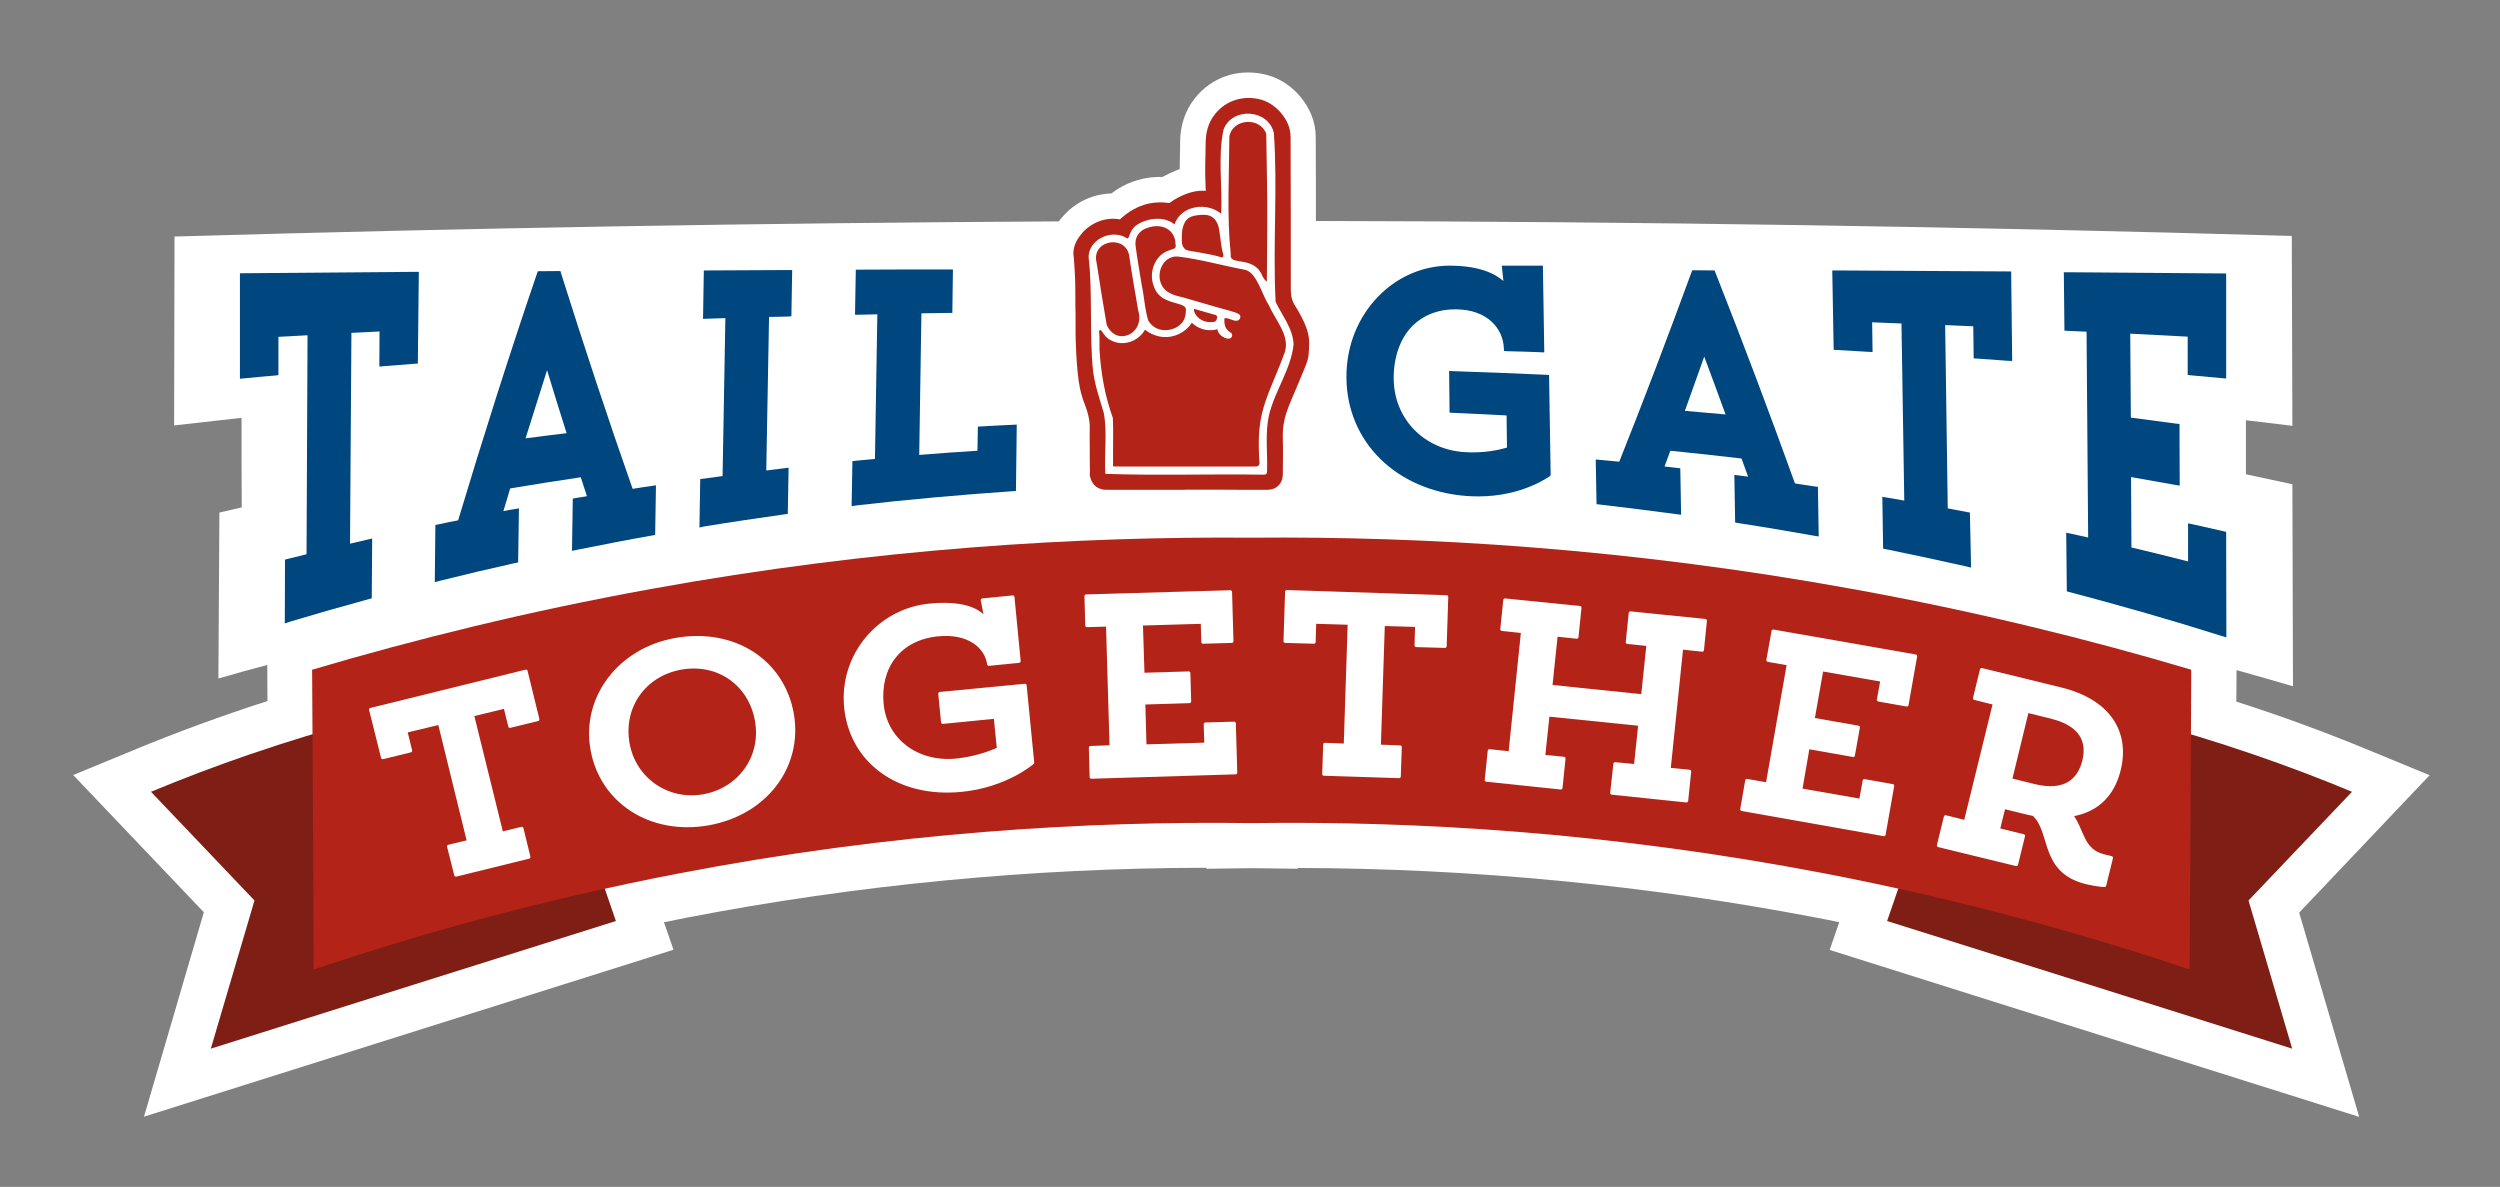 <?xml version="1.0" encoding="utf-8"?>
<!-- Generator: Adobe Illustrator 27.7.0, SVG Export Plug-In . SVG Version: 6.00 Build 0)  -->
<svg version="1.1" id="Layer_1" xmlns="http://www.w3.org/2000/svg" xmlns:xlink="http://www.w3.org/1999/xlink" x="0px" y="0px"
	 viewBox="0 0 1253.5 595.1" style="enable-background:new 0 0 1253.5 595.1;" xml:space="preserve">
<rect x="0" y="0" width="1253.5" height="595.1" fill="#808080" stroke="none"/>
<style type="text/css">
	.st0{fill:#FFFFFF;}
	.st1{fill:#7F1E14;}
	.st2{fill:#B32317;}
	.st3{fill:#FFFFFF;stroke:#FFFFFF;stroke-width:1.72;stroke-linecap:round;stroke-linejoin:round;}
	.st4{fill:#00467F;}
</style>
<g>
	<g>
		<path class="st0" d="M1218.2,388.7l-30.3-12.5c-21.8-9-44-17.2-66.6-24.4l0.1-15.8c9.7,2.7,19.1,5.4,28.3,8.1
			c-0.1-33.8-0.2-67.5-0.3-101.3c-7.8-1.7-15.6-3.3-23.3-5v-27.1c7.8,0.9,15.6,1.9,23.3,2.8c-0.1-33.4-0.2-61.8-0.3-95.2
			c-163.1-4.7-326.2-7.2-489.3-7.5c0-13.9,0-28.1-0.1-42.2c0-7.4-2.9-14.6-8.2-20.7c-5-5.7-11.2-9.4-18.3-10.8
			c-13-2.7-25.7,1.8-33.9,11.9c-5.1,6.3-7.7,14.1-7.6,23.1c0,1.9,0,3.8-0.1,5.8c0,2.1-0.1,4.4-0.1,6.9c-0.8,0.3-1.4,0.5-1.9,0.7
			c-2.3,0.9-4.5,2-6.7,3.2c-4.3-0.1-8.6,0.4-12.8,1.7c-5.7,1.7-10,4.4-12.9,6.6c-1,0-1.9,0.1-2.8,0.2c-3,0.3-8.8,1.4-14.8,5.4
			c-2.7,1.8-5,3.9-7.2,6.5c-0.4,0.4-0.9,1.1-1.5,1.9c-147.8,0.8-295.6,3.3-443.4,7.6c-0.1,33.2-0.1,61.5-0.2,94.7
			c11.3-1.3,22.5-2.5,33.8-3.8c0,15,0,30,0.1,44.9c-3.7,0.9-7.4,1.7-11.2,2.6c-0.2,27.7-0.3,55.5-0.5,83.2c8-2.3,16.1-4.6,24.5-6.8
			l0.1,18.1c-22.7,7.3-45.1,15.5-67.1,24.6l-30.3,12.5l65.5,68.8L72.2,559.9l265.5-83.7l-4.8-13.8c3.8-0.8,7.7-1.5,11.5-2.3
			c85.5-16.5,173-24.9,260.5-25v0.5l22.8-0.3h0.1l22.9,0.3v-0.4c87.5,0.2,175,8.6,260.5,25c3.7,0.7,7.3,1.4,11,2.2l-4.8,13.9
			l265.5,83.7l-30.1-102.4L1218.2,388.7z"/>
		<path class="st1" d="M267.9,342.8c-26.3,4.1-54.9,9.9-85.3,18c-40.2,10.7-75.9,23.3-106.9,36.2c17.3,18.2,34.6,36.3,51.9,54.5
			c-7.3,24.8-14.6,49.5-21.9,74.3c67.7-21.4,135.4-42.7,203.1-64C295.2,422.1,281.6,382.4,267.9,342.8L267.9,342.8z"/>
		<path class="st1" d="M987.1,342.8c26.3,4.1,54.9,9.9,85.3,18c40.2,10.7,75.9,23.3,106.9,36.2c-17.3,18.2-34.6,36.3-51.9,54.5
			c7.3,24.8,14.6,49.5,21.9,74.3c-67.7-21.4-135.4-42.7-203.1-64C959.8,422.1,973.5,382.4,987.1,342.8L987.1,342.8z"/>
		<path class="st2" d="M928.7,295.3c-112.4-20.4-214.3-26.5-301.1-25.7c-86.8-0.7-188.7,5.3-301.1,25.7
			c-61.8,11.2-118.6,25.3-170,40.5c0.3,50.1,0.6,100.2,0.8,150.3c53.6-18,114.7-35,182.7-48.1c108.6-20.9,206.3-26.4,287.2-25.3l0,0
			c0.1,0,0.3,0,0.4,0c0.1,0,0.3,0,0.4,0l0,0c81-1.1,178.6,4.4,287.2,25.3c68,13.1,129.1,30.1,182.7,48.1
			c0.3-50.1,0.6-100.2,0.8-150.3C1047.3,320.5,990.5,306.5,928.7,295.3L928.7,295.3z"/>
		<g>
			<polygon class="st3" points="255.7,364.1 269.6,360.7 263.7,336.6 185.9,355.8 191.9,379.8 205.8,376.4 203.4,366.6 220.4,362.5 
				235,422 225,424.4 228.6,438.7 265.1,429.7 261.6,415.4 251.5,417.9 236.8,358.4 253.3,354.4 			"/>
			<path class="st3" d="M338.9,320.7c-28.2,4.9-46.5,29-42,54.9c4.6,26.4,29.4,42.4,58.1,37.4c28.7-5,46.7-28.6,42.2-54.9
				C392.5,331.4,368,315.6,338.9,320.7L338.9,320.7z M352.7,399.1c-18.1,3.2-34.8-8.5-37.9-26.4c-3.2-18.3,8.2-34.5,26.7-37.8
				c18.8-3.3,34.7,8.2,37.9,26.5C382.6,379.6,370.8,395.9,352.7,399.1L352.7,399.1z"/>
			<path class="st3" d="M471.3,347.8l1.4,14.3l26.4-2.6l1.6,16c-5,2.3-12.5,4.8-21.2,5.7c-19.7,1.9-35.5-10-37.3-28.1
				c-1.8-18.5,8.6-33,28.1-34.9c15-1.5,24.2,5.7,25.5,14.8l15.1-1.5l-3.1-32.1l-15.2,1.5l2.1,10.8c-0.7-1.8-5.5-10.5-28.7-8.2
				c-25.2,2.5-44.4,25-41.9,51.1c2.6,26.7,25.8,44.7,57.9,41.6c22.5-2.2,35.7-13.8,35.7-13.8l-3.8-38.7L471.3,347.8L471.3,347.8z"/>
			<polygon class="st3" points="604.4,363.1 604.7,373.2 574,374.1 573.4,352.4 596.4,351.7 596,337.5 573,338.2 572.2,312.8 
				602.9,311.9 603.2,321.9 617.6,321.5 616.9,296.8 544.6,298.9 545,313.6 555.4,313.3 557.2,374.5 546.8,374.9 547.2,389.6 
				619.5,387.4 618.8,362.7 			"/>
			<polygon class="st3" points="644.4,321.5 658.8,321.9 659.1,311.9 676.6,312.4 674.6,373.7 664.3,373.3 663.8,388.1 701.5,389.3 
				702,374.6 691.5,374.2 693.5,313 710.4,313.5 710.1,323.6 724.5,324 725.3,299.3 645.2,296.7 			"/>
			<polygon class="st3" points="816,322 826.4,323.1 823.7,349 777.5,344.2 780.2,318.3 790.6,319.4 792.1,304.7 754.6,300.9 
				753.1,315.5 763.5,316.6 757.2,377.6 746.8,376.5 745.3,391.1 782.6,395 784.1,380.3 773.9,379.3 776.1,358.4 822.3,363.1 
				820.1,384 809.8,383 808.2,397.6 845.6,401.5 847.1,386.8 836.8,385.8 843.1,324.8 853.5,325.9 855,311.2 817.5,307.4 			"/>
			<polygon class="st3" points="886.5,331 896.8,332.8 886.2,393.2 875.9,391.4 873.4,405.8 944.6,418.4 948.9,394 934.8,391.5 
				933,401.4 902.8,396.1 906.5,374.7 929.2,378.7 931.7,364.7 909,360.7 913.4,335.7 943.7,341 941.9,350.9 956.1,353.4 960.4,329 
				889.1,316.5 			"/>
			<path class="st3" d="M1062.5,385.9c4.5-18.4-4.7-34.4-29.3-40.4l-39.6-9.7l-3.5,14.3l10,2.5l-14.6,59.5l-10-2.5l-3.5,14.3l39,9.5
				l3.5-14.3l-12.6-3.1l2.8-11.3l10.1,2.5c1.7,0.4,3.3,0.8,4.9,1.1c9.7,8.8,3.5,28.6,26.5,34.2c5.4,1.3,9,1.4,9,1.4l3.4-13.8
				l-3.7-0.9c-11.2-2.7-10.6-13-16.4-20.6C1051.9,406.4,1059.5,398.1,1062.5,385.9L1062.5,385.9z M1044.9,381.6
				c-2.4,9.6-9.5,16.1-24.8,12.4l-12.1-3l8.4-34.5l12.1,3C1043.9,363.3,1047.3,372,1044.9,381.6L1044.9,381.6z"/>
		</g>
		<g>
			<g>
				<path class="st4" d="M144.9,282.2c3.6-0.9,7.2-1.8,10.8-2.7c0.2-37.8,0.3-75.7,0.5-113.5c-6.2,0.3-12.4,0.7-18.6,1
					c0,6.4,0,12.8,0,19.2c-5.1,0.4-10.2,0.9-15.3,1.4c0-16.2,0-32.4,0-48.6c28.5-0.2,57.1-0.5,85.7-0.7c-0.1,14.1-0.3,28.1-0.4,42.2
					c-5.1,0.4-10.2,0.8-15.3,1.2c0.1-5.9,0.1-11.7,0.1-17.6c-6,0.3-12.1,0.6-18.1,0.9c-0.2,36.7-0.5,73.4-0.7,110.2
					c3.7-0.9,7.3-1.7,11-2.6c-0.1,8.6-0.1,17.3-0.2,26c-13.2,3.6-26.4,7.4-39.6,11.3C144.9,300.7,144.9,291.4,144.9,282.2
					L144.9,282.2z"/>
				<path class="st4" d="M142.8,312.6l0.1-32l1.5-0.4c3.1-0.8,6.2-1.5,9.3-2.3l0.5-109.8c-4.9,0.3-9.8,0.5-14.6,0.8l0,19.2l-1.8,0.2
					c-5.1,0.4-10.2,0.9-15.3,1.4l-2.2,0.2V137l2,0c28.5-0.2,57.1-0.5,85.7-0.7h2l-0.5,46l-1.8,0.1c-5.1,0.4-10.2,0.8-15.3,1.2
					l-2.2,0.2l0.1-17.6c-4.7,0.2-9.4,0.5-14.1,0.7l-0.7,105.7c2.9-0.7,5.7-1.3,8.6-2l2.5-0.6l-0.2,30l-1.5,0.4
					c-13.2,3.6-26.5,7.4-39.5,11.3L142.8,312.6L142.8,312.6z M146.9,283.7l-0.1,23.5c11.8-3.5,23.7-6.9,35.6-10.1l0.2-21.9
					c-2.9,0.6-5.7,1.3-8.5,2l-2.5,0.6l0.8-114.6l1.9-0.1c6-0.3,12.1-0.6,18.1-0.9l2.1-0.1l-0.1,17.5c3.8-0.3,7.5-0.6,11.3-0.9
					l0.4-38.3c-27.2,0.2-54.4,0.4-81.6,0.6v44.4c3.7-0.3,7.5-0.7,11.3-1l0-19.3l1.9-0.1c6.2-0.3,12.4-0.7,18.6-1l2.1-0.1l-0.5,117.2
					l-1.5,0.4C153.1,282.2,150,283,146.9,283.7L146.9,283.7z"/>
			</g>
			<g>
				<path class="st4" d="M220.3,264.9c3.6-0.8,7.3-1.5,10.9-2.2c13.2-44,26.5-85.4,39.8-124.6c2.8,0,5.6,0,8.4-0.1
					c12.2,38.5,24.3,74.9,36.4,109.5c3.7-0.6,7.3-1.1,11-1.7c-0.1,7-0.2,13.9-0.4,20.9c-12.6,2.3-25.2,4.7-37.8,7.2
					c0.1-7.4,0.2-14.7,0.4-22.1c2.6-0.4,5.2-0.9,7.8-1.3c-1.5-4.4-2.9-8.8-4.4-13.3c-12.8,1.9-25.5,3.9-38.3,6.1
					c-1.6,5.2-3.1,10.5-4.7,15.7c2.9-0.6,5.8-1.1,8.6-1.6c-0.1,7.7-0.2,15.4-0.3,23.1c-12.6,2.8-25.2,5.8-37.8,8.9
					C220.1,281.2,220.2,273,220.3,264.9L220.3,264.9z M260.7,222.2c8.7-1.2,17.3-2.3,26-3.4c-4.1-13.1-8.2-26.4-12.4-39.9
					C269.8,193.1,265.2,207.5,260.7,222.2L260.7,222.2z"/>
				<path class="st4" d="M218,291.9l0.3-28.7l1.6-0.3c3.2-0.7,6.5-1.4,9.8-2c12.6-41.9,25.8-83.5,39.5-123.6l0.5-1.3l11.3-0.1
					l0.4,1.4c11.7,37.1,23.7,73.4,35.8,107.8c3.1-0.5,6.2-1,9.4-1.4l2.3-0.4l-0.4,24.9l-1.6,0.3c-12.5,2.2-25.2,4.7-37.7,7.2
					l-2.4,0.5l0.4-26.2l1.6-0.3c1.8-0.3,3.7-0.6,5.5-0.9c-1-3.1-2.1-6.3-3.1-9.5c-11.8,1.8-23.6,3.6-35.4,5.6
					c-1.1,3.8-2.3,7.6-3.4,11.4c1.8-0.4,3.6-0.7,5.4-1l2.4-0.4l-0.4,27.1l-1.5,0.3c-12.6,2.8-25.3,5.8-37.7,8.9L218,291.9L218,291.9
					z M222.3,266.5l-0.2,20.3c11.2-2.8,22.5-5.4,33.8-8l0.3-19.1c-2.1,0.4-4.2,0.8-6.2,1.2l-3.2,0.6l0.9-3.1
					c1.6-5.3,3.1-10.5,4.7-15.8l0.4-1.2l1.2-0.2c12.7-2.1,25.6-4.2,38.3-6.1l1.7-0.2l0.5,1.6c1.5,4.4,2.9,8.9,4.4,13.3l0.7,2.2
					l-2.3,0.4c-2.1,0.3-4.1,0.7-6.2,1l-0.3,17.9c11.2-2.3,22.5-4.4,33.8-6.5l0.3-16.9c-2.9,0.4-5.8,0.9-8.7,1.3l-1.6,0.3l-0.5-1.6
					c-12.1-34.6-24.2-70.9-36-108.1l-5.5,0c-13.6,40-26.8,81.4-39.3,123.2l-0.3,1.1l-1.2,0.2C228.5,265.2,225.4,265.8,222.3,266.5
					L222.3,266.5z M257.9,224.6l0.9-3c4.5-14.5,9.1-29.1,13.6-43.3l2-6.1l1.9,6.1c4.1,13.4,8.2,26.9,12.4,39.9l0.7,2.3l-2.4,0.3
					c-8.6,1.1-17.4,2.2-26,3.4L257.9,224.6L257.9,224.6z M274.3,185.6c-3.6,11.3-7.2,22.8-10.8,34.2c6.8-0.9,13.7-1.8,20.6-2.6
					C280.8,206.8,277.5,196.2,274.3,185.6L274.3,185.6z"/>
			</g>
			<g>
				<path class="st4" d="M355,137.5c13.4-0.1,26.9-0.1,40.3-0.2c-0.1,6.4-0.2,12.8-0.3,19.2c-3.7,0.1-7.5,0.2-11.2,0.3
					c-0.5,27.1-1,54.2-1.5,81.2c3.7-0.4,7.5-0.9,11.2-1.3c-0.1,6.4-0.2,12.8-0.3,19.3c-13.5,1.9-27,3.9-40.5,6.1
					c0.1-6.7,0.2-13.5,0.4-20.2c3.7-0.5,7.5-1,11.2-1.5c0.5-27.7,1-55.4,1.5-83c-3.7,0.1-7.5,0.2-11.2,0.3
					C354.8,151,354.9,144.3,355,137.5L355,137.5z"/>
				<path class="st4" d="M350.7,264.5l0.4-24.3l1.7-0.2c3.2-0.4,6.3-0.9,9.5-1.3l1.4-79.2c-3,0.1-6,0.2-9.1,0.3l-2.1,0.1l0.4-24.3h2
					c13.4-0.1,26.9-0.1,40.3-0.2h2l-0.4,23.2l-1.9,0.1c-3.1,0.1-6.2,0.2-9.3,0.2l-1.4,77c3-0.4,6-0.7,8.9-1.1l2.3-0.3l-0.4,23.2
					l-1.7,0.2c-13.4,1.9-27,3.9-40.4,6.1L350.7,264.5L350.7,264.5z M355.1,243.7l-0.3,16.1c12.1-2,24.3-3.8,36.4-5.5l0.3-15.2
					c-3,0.4-6,0.7-8.9,1.1l-2.3,0.3l1.5-85.4l1.9-0.1c3.1-0.1,6.2-0.2,9.3-0.2l0.3-15.3c-12.1,0.1-24.2,0.1-36.3,0.2l-0.3,16.1
					c3-0.1,6-0.2,9.1-0.3l2.1-0.1l-1.6,86.8l-1.7,0.2C361.4,242.8,358.3,243.3,355.1,243.7L355.1,243.7z"/>
			</g>
			<g>
				<path class="st4" d="M429.1,251.5c0.1-6.2,0.2-12.4,0.3-18.5c3.7-0.4,7.5-0.7,11.2-1.1c0.4-25.5,0.8-50.9,1.2-76.4
					c-3.7,0.1-7.5,0.1-11.2,0.2c0.1-6.2,0.2-12.4,0.3-18.5c14.9-0.1,29.8-0.1,44.7-0.1c-0.1,5.9-0.2,11.9-0.2,17.8
					c-5.2,0.1-10.4,0.2-15.5,0.3c-0.4,25.1-0.8,50.1-1.1,75.2c11-0.9,22.1-1.7,33.2-2.4c0-4,0.1-8,0.1-12c5.2-0.3,10.3-0.6,15.5-0.8
					c-0.1,9.8-0.2,19.6-0.3,29.3C481.1,246.2,455.1,248.6,429.1,251.5L429.1,251.5z"/>
				<path class="st4" d="M427,253.8l0.4-22.6l1.8-0.2c3.1-0.3,6.3-0.6,9.5-0.9l1.2-72.5c-3,0.1-6.1,0.1-9.1,0.2l-2.1,0l0.4-22.6h2
					c14.9-0.1,29.8-0.1,44.7-0.1h2l-0.3,21.8l-1.9,0c-4.5,0.1-9.1,0.1-13.6,0.2l-1.1,71c9.7-0.8,19.5-1.5,29.2-2.1l0.2-12.1l1.9-0.1
					c5.2-0.3,10.3-0.6,15.5-0.8l2.1-0.1l-0.4,33.3l-1.8,0.1c-26,1.8-52.2,4.1-78,7.1L427,253.8L427,253.8z M431.4,234.8l-0.2,14.5
					c24.5-2.8,49.4-5.1,74.1-6.8l0.3-25.4c-3.8,0.2-7.7,0.4-11.5,0.6l-0.1,12l-1.9,0.1c-11,0.7-22.1,1.5-33.1,2.4l-2.2,0.2l1.2-79.3
					l1.9,0c4.5-0.1,9.1-0.2,13.6-0.2l0.2-13.8c-13.6,0-27.1,0.1-40.7,0.1l-0.2,14.5c3-0.1,6.1-0.1,9.1-0.2l2.1,0l-1.3,80.3l-1.8,0.2
					C437.6,234.2,434.5,234.5,431.4,234.8L431.4,234.8z"/>
			</g>
			<g>
				<path class="st4" d="M756,174.1c-0.6-11.1-9.9-20.9-26-21c-20.9-0.2-33.4,15.3-33.2,36.9c0.2,21.1,16.1,37.3,37.5,38.7
					c9.5,0.6,17.8-1,23.3-2.8c-0.1-6.5-0.2-13-0.3-19.5c-9.5-0.5-19.1-1-28.6-1.4c-0.1-5.6-0.1-11.3-0.2-16.9
					c15.3,0.5,30.7,1.1,46,1.8c0.2,15.8,0.5,31.7,0.7,47.5c0,0.1-15.2,11.1-39.6,9.3c-34.9-2.6-58.2-26.4-58.4-57.4
					c-0.2-30.2,22.4-54,49.5-54.1c24.9,0,29.3,11.1,29.9,13.3c-0.5-4.4-0.9-8.8-1.3-13.2c5.5,0,10.9,0,16.4,0
					c0.2,13.1,0.4,26.3,0.6,39.4C766.8,174.5,761.4,174.3,756,174.1L756,174.1z"/>
				<path class="st4" d="M741.2,248.9c-1.9,0-3.8-0.1-5.8-0.2c-35.3-2.7-60.1-27.1-60.3-59.4c-0.1-15.7,5.7-30.3,16.3-41
					c9.6-9.7,22.1-15,35.2-15.1h0.1c14.8,0,22.8,3.9,27.1,7.7l-0.8-7.7l20.6,0l0.7,43.5l-2.1-0.1c-5.4-0.2-10.9-0.4-16.3-0.5
					l-1.8-0.1l-0.1-1.8c-0.5-9.4-8.1-19-24-19.1c-8.8-0.1-16.2,2.8-21.7,8.2c-6.2,6.2-9.6,15.7-9.5,26.7c0.2,20,15.1,35.4,35.6,36.7
					c9.4,0.6,16.9-1,21.2-2.3l-0.2-16.1c-8.8-0.5-17.8-0.9-26.7-1.3l-1.9-0.1l-0.2-20.9l2.1,0.1c15.3,0.5,30.8,1.1,46.1,1.8l1.9,0.1
					l0.8,50.3l-0.6,0.6C776.5,239,763.4,248.9,741.2,248.9L741.2,248.9z M726.8,137.2L726.8,137.2c-12.1,0.1-23.6,5-32.4,13.9
					c-9.9,10-15.3,23.5-15.2,38.2c0.1,14.8,5.5,27.9,15.6,37.9c10.3,10.2,24.4,16.3,41,17.5c20.5,1.6,34.2-6.2,37.5-8.3l-0.7-44.6
					c-14-0.6-28.1-1.2-42-1.7l0.2,13c8.9,0.4,17.9,0.8,26.7,1.3l1.9,0.1l0.3,22.8l-1.4,0.5c-4.2,1.4-12.9,3.6-24.1,2.9
					c-22.6-1.4-39.2-18.5-39.4-40.7c-0.1-12.1,3.7-22.5,10.7-29.5c6.2-6.2,14.8-9.5,24.6-9.4c12.4,0.1,26,6.8,27.8,21.1
					c4.1,0.1,8.3,0.3,12.4,0.4l-0.5-35.3h-12.2l1.1,11l-3.9,0.7c-0.2-0.8-1.3-3.7-5.1-6.4C744.6,139,736.9,137.2,726.8,137.2
					L726.8,137.2z"/>
			</g>
			<g>
				<path class="st4" d="M802.1,232.5c3.7,0.4,7.4,0.7,11.1,1.1c12.3-30.8,24.5-62.8,36.7-96.2c2.8,0,5.6,0,8.4,0
					c13.4,33.9,26.8,69.3,40.2,106.6c3.7,0.5,7.3,1.1,11,1.6c0.1,7,0.2,13.9,0.4,20.9c-12.6-2.3-25.2-4.4-37.9-6.3
					c-0.1-6.6-0.2-13.3-0.4-19.9c2.6,0.3,5.2,0.7,7.8,1c-1.6-4.5-3.2-9-4.9-13.4c-12.8-1.5-25.7-2.9-38.5-4.1
					c-1.4,3.9-2.9,7.8-4.3,11.7c2.9,0.3,5.8,0.6,8.7,1c0.1,6.4,0.2,12.8,0.3,19.2c-12.8-1.7-25.6-3.3-38.4-4.8
					C802.3,244.8,802.2,238.7,802.1,232.5L802.1,232.5z M842,207.7c8.7,0.7,17.5,1.5,26.2,2.3c-4.6-12.6-9.2-25-13.7-37.2
					C850.3,184.7,846.1,196.3,842,207.7L842,207.7z"/>
				<path class="st4" d="M911.9,269l-2.4-0.4c-12.5-2.2-25.3-4.4-37.8-6.3L870,262l-0.4-23.9l2.3,0.3c1.5,0.2,3.1,0.4,4.6,0.6
					c-1.1-3.1-2.2-6.1-3.3-9.1c-11.8-1.4-23.9-2.7-35.7-3.9c-1,2.6-1.9,5.3-2.9,7.9c2.1,0.2,4.1,0.5,6.2,0.7l1.7,0.2l0.4,23.3
					l-2.3-0.3c-12.7-1.7-25.6-3.3-38.3-4.8l-1.8-0.2l-0.4-22.4l2.2,0.2c3.2,0.3,6.4,0.6,9.6,0.9c12.4-31.1,24.5-63,36.1-94.7
					l0.5-1.3l11.2,0.1l0.5,1.3c14,35.5,27,70,39.8,105.5c3.3,0.5,6.6,1,9.8,1.5l1.7,0.2L911.9,269L911.9,269z M873.9,258.5
					c11.3,1.8,22.7,3.7,33.9,5.6l-0.3-16.8c-3.1-0.5-6.2-0.9-9.3-1.4l-1.2-0.2l-0.4-1.1c-12.7-35.4-25.7-69.9-39.7-105.3l-5.7,0
					c-11.6,31.8-23.8,63.7-36.2,94.9l-0.6,1.4l-1.5-0.1c-3-0.3-5.9-0.6-8.8-0.9l0.2,14.4c11.4,1.3,23,2.7,34.4,4.2l-0.3-15.1
					c-2.3-0.3-4.7-0.5-7-0.8l-2.5-0.3l0.9-2.4c1.4-3.9,2.9-7.8,4.3-11.7l0.5-1.5l1.5,0.1c12.8,1.3,25.8,2.7,38.6,4.1l1.2,0.1
					l0.4,1.2c1.6,4.4,3.3,8.9,4.9,13.4l1.1,3.1l-3.3-0.4c-1.8-0.2-3.7-0.5-5.5-0.7L873.9,258.5L873.9,258.5z M871.1,212.3L868,212
					c-8.7-0.8-17.5-1.6-26.2-2.3l-2.6-0.2l0.9-2.5c4.2-11.5,8.3-23.2,12.4-34.8l1.8-5.2l1.9,5.2c4.6,12.3,9.2,24.8,13.7,37.2
					L871.1,212.3L871.1,212.3z M844.8,206c6.8,0.6,13.7,1.2,20.4,1.8c-3.5-9.6-7.1-19.4-10.7-29C851.3,187.8,848,197,844.8,206z"/>
			</g>
			<g>
				<path class="st4" d="M945.8,251.5c3.7,0.6,7.3,1.3,11,1.9c-0.5-31.1-1-62.1-1.5-93.1c-6.2-0.2-12.5-0.5-18.7-0.7
					c0.1,5,0.2,9.9,0.2,14.9c-5.1-0.3-10.2-0.6-15.4-0.9c-0.2-11.9-0.4-23.9-0.6-35.9c28.6,0.2,57.1,0.3,85.7,0.5
					c0.2,13.6,0.3,27.1,0.5,40.7c-5.1-0.4-10.2-0.7-15.3-1.1c-0.1-5.4-0.1-10.8-0.2-16.1c-6-0.3-12.1-0.5-18.1-0.8
					c0.5,31.9,0.9,63.8,1.4,95.7c3.7,0.7,7.4,1.4,11.1,2.1c0.1,7.8,0.2,15.6,0.3,23.4c-13.3-3-26.7-5.9-40.1-8.6
					C946,266.2,945.9,258.8,945.8,251.5L945.8,251.5z"/>
				<path class="st4" d="M988.3,284.6l-2.5-0.6c-13.3-3-26.8-5.9-40-8.6l-1.6-0.3l-0.4-26l2.4,0.4c2.9,0.5,5.7,1,8.6,1.5l-1.4-88.8
					c-4.9-0.2-9.8-0.4-14.7-0.6l0.2,14.9l-2.2-0.1c-5.1-0.3-10.2-0.6-15.4-0.9l-1.9-0.1l-0.7-39.8h2c28.6,0.2,57.1,0.3,85.7,0.5h2
					l0.5,44.9l-2.2-0.1c-5.1-0.4-10.2-0.7-15.3-1.1l-1.8-0.1l-0.2-16.1c-4.7-0.2-9.4-0.4-14.1-0.6l1.3,91.9c3.2,0.6,6.3,1.2,9.5,1.8
					l1.6,0.3L988.3,284.6L988.3,284.6z M948.2,271.9c12,2.4,24.1,5,36.1,7.8l-0.3-19.2c-3.2-0.6-6.3-1.2-9.5-1.8l-1.6-0.3l-1.5-99.4
					l2.1,0.1c6,0.2,12.1,0.5,18.1,0.8l1.9,0.1l0.2,16.2c3.8,0.3,7.5,0.5,11.3,0.8l-0.4-36.6c-27.2-0.2-54.5-0.3-81.7-0.5l0.5,31.9
					c3.8,0.2,7.6,0.4,11.4,0.6l-0.2-14.8l2.1,0.1c6.2,0.2,12.5,0.5,18.7,0.7l1.9,0.1l1.5,97.5l-2.4-0.4c-2.9-0.5-5.7-1-8.6-1.5
					L948.2,271.9L948.2,271.9z"/>
			</g>
			<g>
				<path class="st4" d="M1099,186.2c0-6.4,0-12.8,0-19.2c-10.9-0.6-21.9-1.2-32.8-1.8c0.1,15.3,0.2,30.6,0.3,46
					c8.2,1,16.3,2.1,24.4,3.2c0,8.9,0.1,17.8,0.1,26.7c-8.1-1.5-16.2-2.9-24.4-4.3c0.1,13.1,0.2,26.1,0.2,39.2
					c10.8,2.6,21.6,5.2,32.4,8c0-6.4,0-12.8,0-19.2c5,1.1,10.1,2.3,15.1,3.4c0,16.2,0,32.4,0,48.6c-25.2-7.9-50.5-15.2-76-21.9
					c-0.1-8.5-0.2-16.9-0.2-25.4c3.7,0.8,7.4,1.6,11,2.5c-0.3-35.9-0.6-71.8-0.9-107.7c-3.7-0.2-7.4-0.4-11.1-0.5
					c-0.1-8.5-0.2-16.9-0.2-25.4c25.8,0.2,51.6,0.4,77.4,0.6c0,16.2,0,32.4,0,48.6C1109.2,187.2,1104.1,186.7,1099,186.2L1099,186.2
					z"/>
				<path class="st4" d="M1116.3,319.6l-2.6-0.8c-25-7.9-50.5-15.2-75.9-21.9l-1.5-0.4l-0.3-29.4l2.4,0.5c2.9,0.6,5.7,1.3,8.6,1.9
					l-0.8-103.2c-3.1-0.1-6.2-0.3-9.2-0.4l-1.9-0.1l-0.3-29.3h2c25.8,0.2,51.6,0.4,77.4,0.6l2,0v52.7l-2.2-0.2
					c-5.1-0.5-10.2-0.9-15.3-1.4l-1.8-0.2l0-19.2c-9.6-0.5-19.2-1-28.8-1.5l0.3,42.1c7.5,1,15.2,2,22.7,3l1.7,0.2l0.1,30.9l-2.4-0.4
					c-7.3-1.3-14.7-2.6-22-3.9l0.2,35.3c9.4,2.2,19,4.6,28.4,7l0-19.1l2.4,0.5c5.1,1.1,10.1,2.3,15.1,3.4l1.6,0.4L1116.3,319.6
					L1116.3,319.6z M1040.3,293.4c24.1,6.3,48.2,13.3,72,20.7v-44.2c-3.7-0.9-7.4-1.7-11.1-2.5l0,19.3l-2.5-0.6
					c-10.7-2.7-21.6-5.4-32.3-8l-1.5-0.4l-0.3-43.2l2.3,0.4c7.3,1.2,14.7,2.6,22,3.9l-0.1-22.6c-7.6-1-15.2-2-22.7-3l-1.7-0.2
					l-0.3-49.8l2.1,0.1c10.9,0.6,21.9,1.1,32.8,1.8l1.9,0.1l0,19.3c3.8,0.3,7.5,0.7,11.3,1V141c-24.5-0.2-48.9-0.4-73.4-0.6
					l0.2,21.4c3.1,0.2,6.2,0.3,9.2,0.4l1.9,0.1l0.9,112.1l-2.5-0.6c-2.8-0.6-5.7-1.3-8.6-1.9L1040.3,293.4L1040.3,293.4z"/>
			</g>
		</g>
		<g>
			<path class="st2" d="M655.4,165.5c-1.5-4.6-3.9-8.8-6.4-12.8c-1.4-2.3-1.8-5-1.8-7.6c0-25.5,0-51-0.1-76.4c0-4.7-2-8.8-5-12.3
				c-3-3.4-6.7-5.9-11.3-6.8c-7.9-1.6-16.1,0.8-21.5,7.5c-3.6,4.4-4.8,9.5-4.8,15.1c0,6.4-0.5,12.2,0,22.1c0,0.6,0.1,1.1,0.1,1.4
				c-0.9-0.1-2.1-0.1-3.5,0c-3,0.3-5.2,1.1-6.8,1.7c-2,0.8-4.9,2.1-8,4.4c-2.8-0.4-7.3-0.7-12.4,0.8c-5.8,1.8-9.8,5.1-11.5,6.6
				c-0.4,0.3-0.7,0.6-0.8,0.8c-1.3-0.2-3.3-0.5-5.7-0.2c-1.2,0.1-5.1,0.7-9.2,3.4c-2.2,1.5-3.7,3.1-4.4,4c-1.2,1.5-4.1,5-4.1,9.7
				c0,1,0.1,1.8,0.2,2.3c0,0,0.3,3.4,0.5,7.4c0.4,5.5,0.2,13.1,0.3,17.1c0.2,5.2,0,9.1,0.1,13.8c0,0,0.2,17.8,2.2,27.2
				c0.4,1.9,0.9,3.6,0.9,3.6c0.3,1.2,0.8,2.6,1.9,5.5c1.1,3,1.9,6.1,2.1,9.3c0,4-0.1,8.1,0,12.2c0,3.8,0,7.6,0.1,11.3
				c-0.1,0.4-0.1,0.8-0.1,1.3c0,0.5,0.1,1,0.2,1.3c1.2,4.3,4,6.4,8.4,6.4c12.8,0,25.6,0,38.5,0c0.4,0,0.8,0,1.2-0.1
				c10.5,0,20.9,0,31.4,0.1c3,0,6,0,8.9,0c5,0.1,8.2-3,8.2-8c0-5.7,0.2-11.5,0-17.2c-0.1-1.7,0-3.3,0.1-5c0.5-6.1,2.4-10.6,3.8-14
				c7.9-18.7,8.5-19.8,9-23.2C656.4,174.2,656.9,170.2,655.4,165.5L655.4,165.5z"/>
			<path class="st0" d="M639.6,151.3c-1.5-28.1,1.1-56.8-0.9-84.8l-3.8,0.5c0.5,35.7,0.7,27.8,0.3,74.1c-0.3,0.3-2-1.9-2.3-2.9
				c-4.3-10.3-16.8-4.7-15.8-10.6l0,0c-2-19.6-0.8-39.5-0.7-59.2c1.7-9,15.4-9.9,18.5-1.3l3.8-0.5c-2.8-11.9-20.8-13.1-25.2-1.7
				c-3,13.7-0.5,28.3-1.2,42.3c-7.2-6.1-20.2-4.2-23.4,5.3c-5.3-4.3-13.4-3.2-18.8,0.2c-4.4,2.9-3.6,8.1-5.3,6.6
				c-8-4.9-20.5,1.5-18.8,11.4c1.7,14.5,0.3,38.6,2,54.7c0.8,7.4,3.3,14.4,5.4,21.5c1.9,10,0.2,20.5,0.8,30.7
				c26.2,0.9,52.9,0,79.3,0.4c1.5,0,1.8-0.5,1.8-1.9c0.3-9.1-1-18.7,0.9-27.6c2.8-12.3,11.1-23.2,12.4-35.8
				C648.3,164.6,642.8,158.3,639.6,151.3L639.6,151.3z M549.6,130.5c-1.3-10.4,14.9-12.7,16.6-2.2c1.2,9,3,18,4.4,27
				c0.2,0.7,0.4,1.4,0.5,2.1c1.2,6.9-4.3,11.8-9.5,11.1c-2.6-0.3-5.1-2.1-6.7-5.6c-1.8-10.2-3.4-20.6-5-30.8
				C549.8,131.5,549.7,131,549.6,130.5L549.6,130.5z M644.2,176.6c-5.1,13.9-9.3,21.4-11.5,31c-1.4,6.1-1.9,12.9-1.3,22.8
				c0,0.4,0.5,2.3-0.4,3.1c-0.4,0.3-0.9,0.4-1.1,0.4c-2.4,0.1-62.7,0-71.2,0c-0.7,0.3-0.7-1-0.6-1.5c-0.1-7.6,0.2-15.2-0.1-22.8
				c-1.7-4.8-3.4-10.4-4.6-16.9c-1.2-6.4-1.8-12.2-2.1-17.3c0-4.9,0-8.3-0.2-8.9c0-0.1-0.1-0.5,0.1-0.8c0,0,0.1-0.1,0.4-0.2
				c0.7-0.1,1.5,1.8,2.8,3.2c1.4,1.5,3,2.1,3.8,2.5c0,0,1.5,0.6,3.2,0.8c4.9,0.5,10.1-2,12.7-6.7c8.2,6.5,18.7,3.9,23.5-3.5
				c0.8,0.8,2.4,2.2,4.8,3c1,0.4,3.1,1,5.8,0.7c0.9-0.1,1.7-0.3,2.2-0.4c0.1,0.3,0.2,0.9,0.5,1.5c1.3,2.4,4.8,3.9,6.2,2.9
				c0.5-0.4,0.8-1,0.7-1.7c-0.1-1.2-1.6-1.1-2.8-2.9c-1.1-1.5-1.1-3.2-1.1-4.5c0-0.2,0-0.3,0-0.4c0-0.2,0.1-0.3,0.1-0.3
				c0.8-0.9,4.6,1.4,5.8,1.1c1.9,0.3,3.1-2.7,1.1-3.4c0,0-0.5-0.3-1.1-0.6c-0.8-0.3-4.4-1.4-9.4-2.7c-5.9-1.7-11.8-3.4-17.6-5.1
				c-0.5-0.1-0.9-0.2-1.3-0.3l-0.9,3.6c2.5,0.7,4.3,1.4,4,3.4c0,1.5-0.2,3.5-1.4,5.4c-2.8,4.3-9.5,5.7-13.9,3.2
				c-1.8-1-2.9-2.5-3.5-3.5c-0.4-1.1-0.7-2.2-0.9-3.3c-1.1-4.9-1.4-10.1-2.5-15c-1-6.4-2.2-12.8-3-19.2c-0.6-4.2,1.7-7.8,6.1-9.1
				c6.3-2.2,13,0.1,13.9,7.3l3.3,0.4c-0.2-1.1-0.1-2.4-0.1-3.6c0-1.6,0.1-6.8,3.6-9.1c0.8-0.5,1.3-0.7,2.5-1
				c5.9-1.1,10.4-0.9,12.3,5.5c1,4.6,1,9.4,2.4,14c0,0.1,0,0.1,0,0.2l0,0c0.2,1.1-0.6,1.3-1.4,1c-3.4-1.1-7-1.6-10.5-2.3
				c-4.1-0.8-6.2-0.7-7.4-1.8c-0.9-0.8-1.3-1.8-1.5-3l-3.3-0.4c0.5,3.1,0.4,3-2.7,4c-7.5,2.2-10.8,11.1-8.1,18c2,6.5,8,7.7,12.1,8.9
				l0.9-3.6c-2.7-0.6-5.4-1.6-7.4-3.5c-5.7-5.9-1.8-16.9,6.2-16.6c11.4,1.3,22.7,4.6,34.1,6.7c5.8,1.4,8.5,12.8,11.8,17.7
				C639.4,160.5,646.9,168.2,644.2,176.6L644.2,176.6z M609.9,158.2c0.3,0.3,0.4,0.8,0.3,1.3c-0.1,0.5-0.2,0.9-0.5,1.3
				c-0.8,0.9-2.2,0.7-3.2,0.7c-3.6,0-7-2.5-7.8-5.6c-0.3-1.2,0-1.1,0.9-0.8c3,0.9,6,1.7,9,2.6c0.2,0.1,0.6,0.1,0.9,0.2
				C609.6,158,609.8,158,609.9,158.2L609.9,158.2z"/>
		</g>
	</g>
</g>
</svg>
